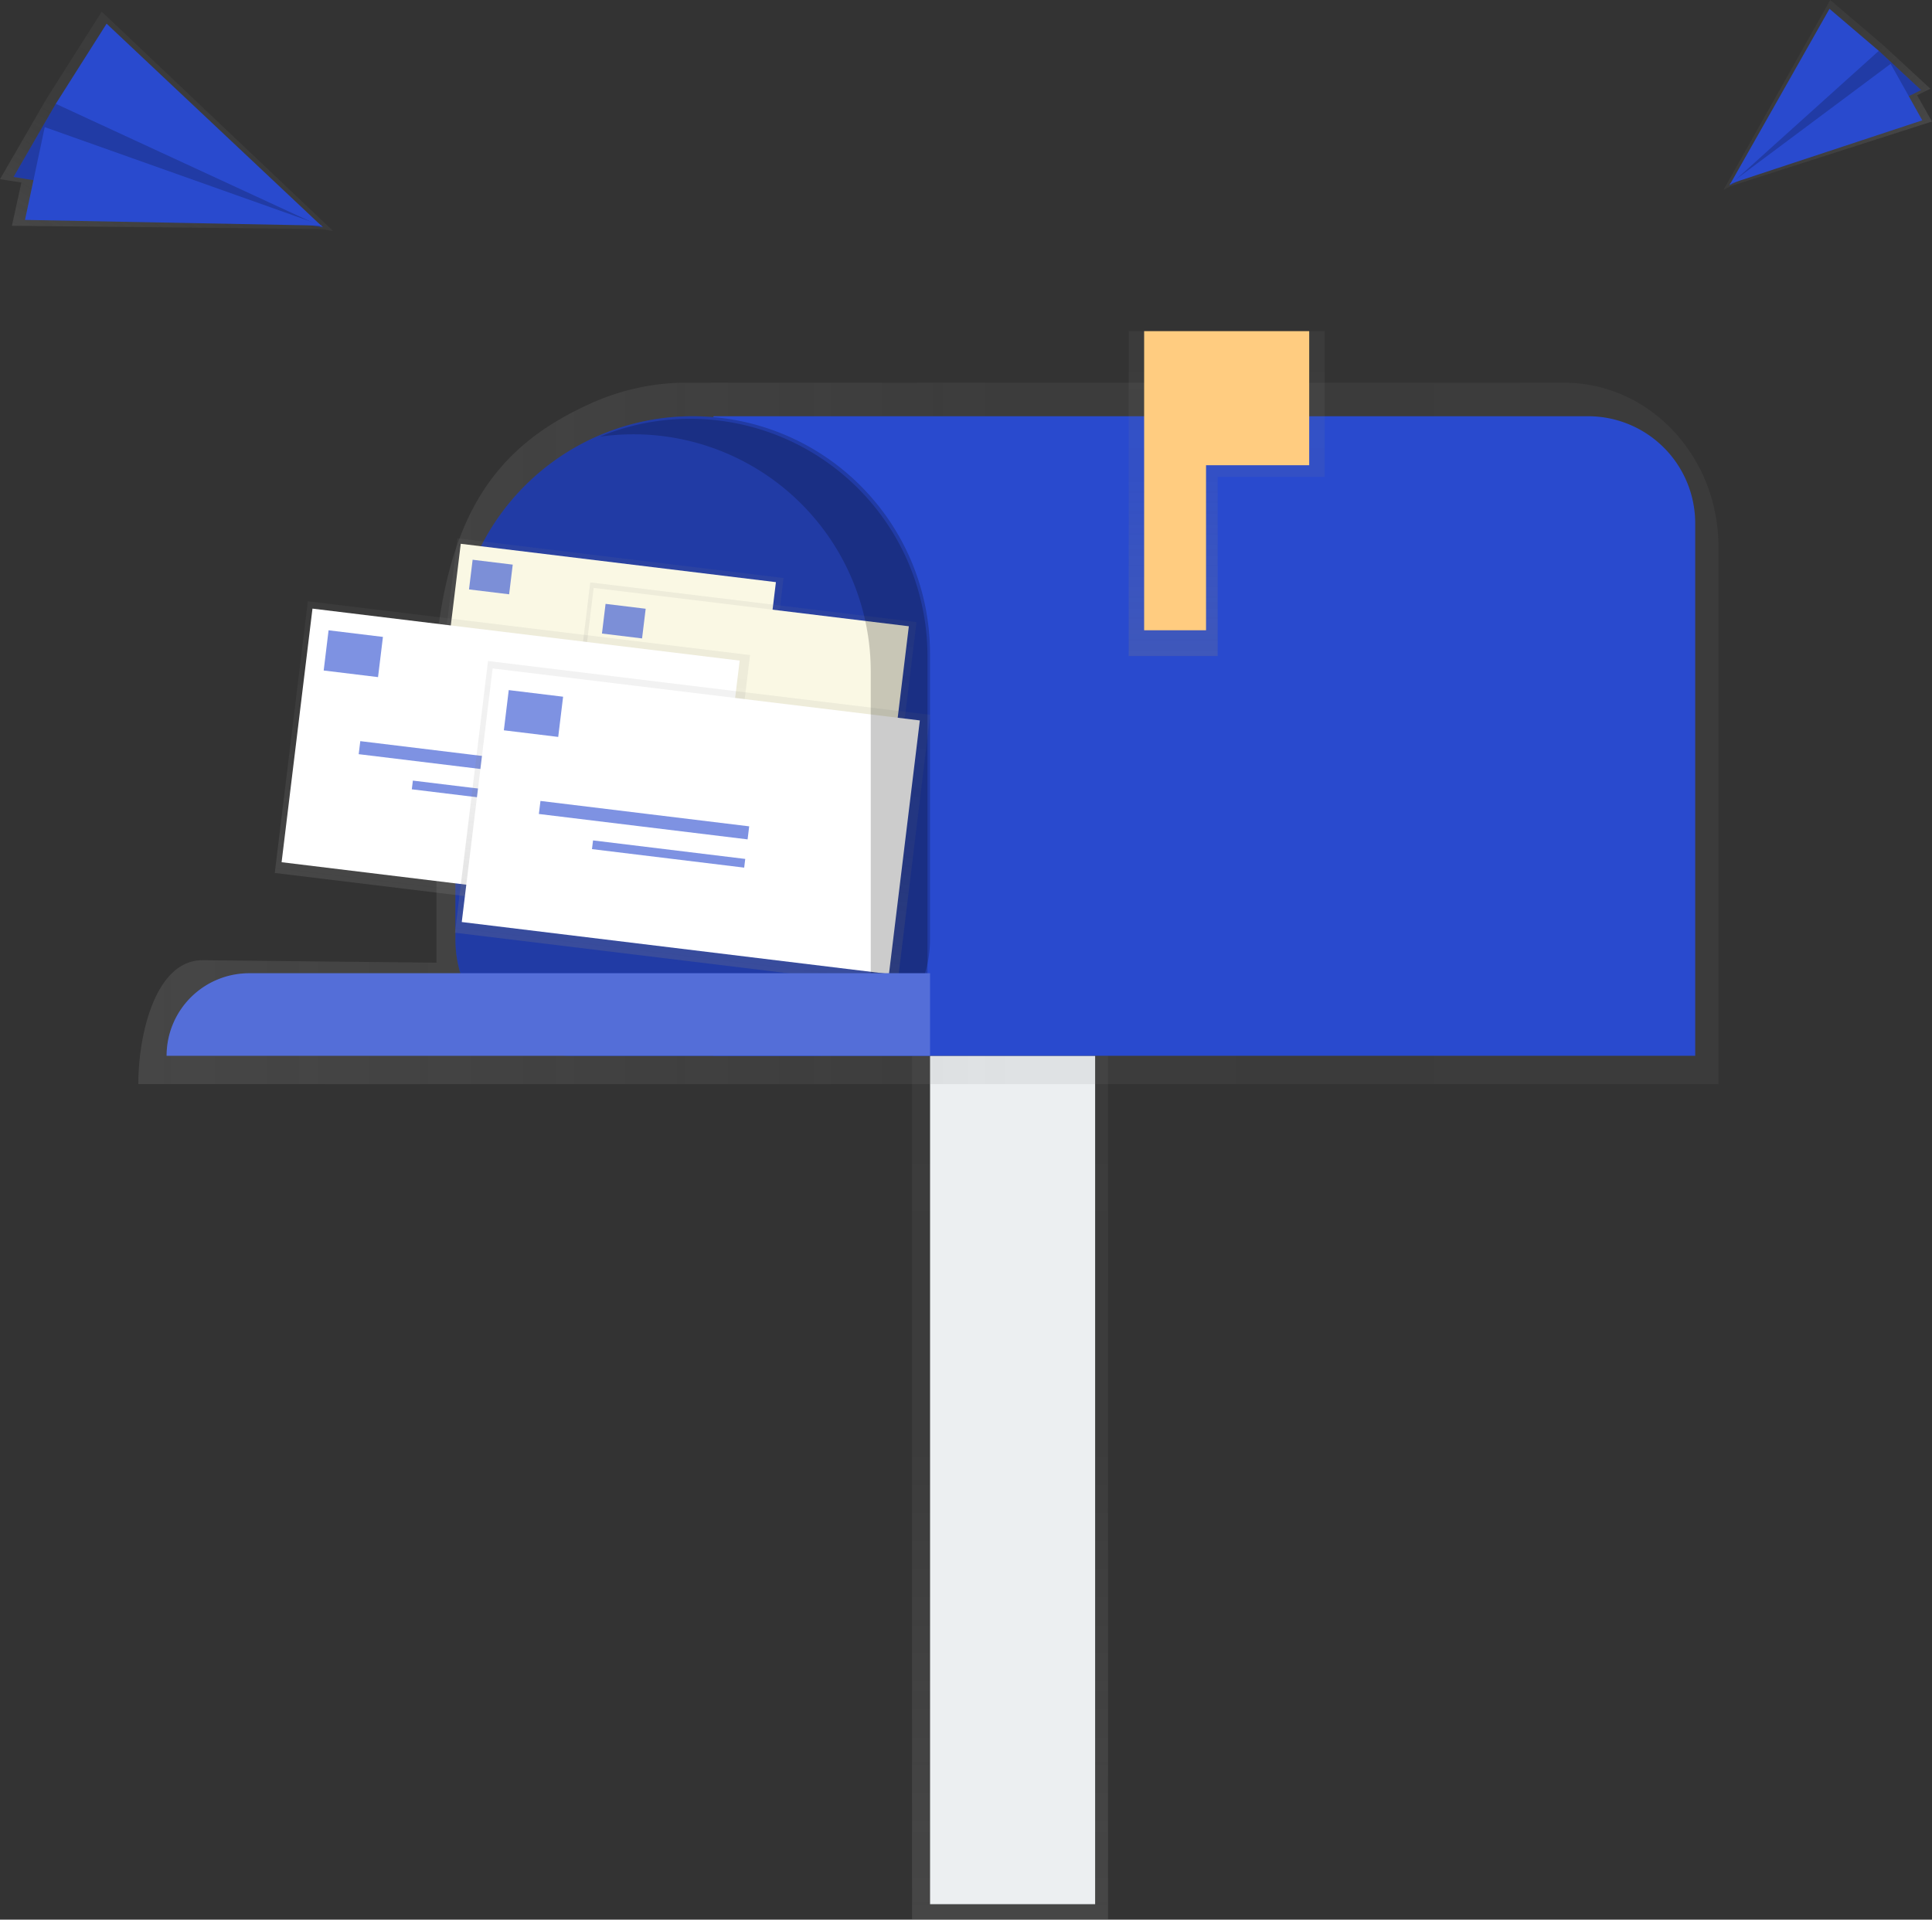 <svg data-name="Layer 1" xmlns="http://www.w3.org/2000/svg" xmlns:xlink="http://www.w3.org/1999/xlink" width="733.51" height="728.97"><rect width="100%" height="100%" fill="#333333" stroke="none"/><defs><linearGradient id="a" x1="383.47" y1="728.97" x2="383.47" y2="400.92" gradientUnits="userSpaceOnUse"><stop offset="0" stop-color="gray" stop-opacity=".25"/><stop offset=".54" stop-color="gray" stop-opacity=".12"/><stop offset="1" stop-color="gray" stop-opacity=".1"/></linearGradient><linearGradient id="b" x1="238.26" y1="361.82" x2="838.21" y2="361.82" xlink:href="#a"/><linearGradient id="c" x1="465.73" y1="249.13" x2="465.73" y2="125.75" xlink:href="#a"/><linearGradient id="d" x1="264.33" y1="382.43" x2="264.33" y2="305.75" gradientTransform="matrix(0 -1 -1 0 760.81 597.66)" xlink:href="#a"/><linearGradient id="e" x1="212.21" y1="392.96" x2="212.21" y2="316.28" gradientTransform="matrix(0 -1 -1 0 821.81 562.29)" xlink:href="#a"/><linearGradient id="f" x1="295.6" y1="440.27" x2="295.6" y2="336.33" gradientTransform="matrix(0 -1 -1 0 768.63 669.04)" xlink:href="#a"/><linearGradient id="g" x1="224.95" y1="454.54" x2="224.95" y2="350.6" gradientTransform="matrix(0 -1 -1 0 851.31 621.1)" xlink:href="#a"/><linearGradient id="h" x1="627.39" y1="372.38" x2="627.39" y2="313.03" gradientTransform="matrix(-.65 .76 .76 .65 837.43 -649.66)" xlink:href="#a"/><linearGradient id="i" x1="303.02" y1="618.34" x2="303.02" y2="531.38" gradientTransform="rotate(32.36 1049.232 -85.334)" xlink:href="#a"/></defs><path fill="url('#a')" d="M346.26 400.92h74.42v328.05h-74.42z"/><path fill="#eceff1" d="M353.11 400.92h62.67V723.1h-62.67z"/><path d="M779.59 228.64H444.43a88.94 88.94 0 0 0-33.43 7.45c-34.07 15.1-53.9 38.8-59.5 91.36v121.43l-88.81-.94c-17.86 0-24.39 28.08-24.39 47.06h599.91V290.93c0-34.4-26.21-62.29-58.62-62.29z" transform="translate(-185.78 -83.31)" fill="url('#b')"/><path d="M270.85 158.06h332.08a40.68 40.68 0 0 1 40.68 40.68v202.18H270.85V158.06z" fill="#294ace"/><path d="M263 158.06a90.09 90.09 0 0 1 90.09 90.09v108.68A44.09 44.09 0 0 1 309 400.92h-92a44.09 44.09 0 0 1-44.09-44.09V248.15A90.09 90.09 0 0 1 263 158.06z" fill="#294ace"/><path d="M263 158.06a90.09 90.09 0 0 1 90.09 90.09v108.68A44.09 44.09 0 0 1 309 400.92h-92a44.09 44.09 0 0 1-44.09-44.09V248.15A90.09 90.09 0 0 1 263 158.06z" opacity=".2"/><path fill="url('#c')" d="M502.94 125.75h-74.42v123.38h33.78v-68.07h40.64v-55.31z"/><path fill="#ffcc80" d="M497.06 125.75h-62.67v113.59h23.5v-62.67h39.17v-50.92z"/><path transform="rotate(-83.06 276.792 396.563)" fill="url('#d')" d="M378.38 270.95h76.68v124.77h-76.68z"/><path fill="#faf8e4" d="m166.283 277.535 8.647-71.035 119.656 14.565-8.646 71.035z"/><path d="m193.296 225.682-15.228-1.854 1.371-11.267 15.228 1.854zm53.051 28.696-58.458-7.115.445-3.653 58.458 7.115zm-.96 7.92-42.626-5.188.296-2.433 42.626 5.189z" opacity=".6" fill="#294ace"/><path transform="rotate(-83.06 327.256 413.312)" fill="url('#e')" d="M428.85 287.7h76.68v124.77h-76.68z"/><path fill="#faf8e4" d="m216.749 294.29 8.646-71.037 119.657 14.565-8.647 71.036z"/><path d="m243.77 242.437-15.228-1.853 1.371-11.267 15.228 1.853zm53.051 28.697-58.459-7.116.445-3.653 58.459 7.116zm-.981 7.918-42.625-5.188.296-2.432 42.625 5.188z" opacity=".6" fill="#294ace"/><path transform="rotate(-83.06 240.401 436.673)" fill="url('#f')" d="M328.36 288.88H432.3V458H328.36z"/><path fill="#fff" d="m106.914 327.421 11.721-96.299 162.193 19.742-11.722 96.3z"/><path d="m143.527 257.131-20.637-2.512 1.858-15.267 20.638 2.512zm71.903 38.909-79.244-9.646.603-4.953 79.245 9.646zm-1.296 10.728-57.784-7.033.402-3.306 57.784 7.034z" opacity=".6" fill="#294ace"/><path transform="rotate(-83.06 308.803 459.376)" fill="url('#g')" d="M396.77 311.59h103.94v169.12H396.77z"/><path fill="#fff" d="m175.312 350.135 11.722-96.299 162.193 19.742-11.722 96.3z"/><path d="m211.933 279.841-20.638-2.512 1.858-15.267 20.638 2.512zm71.903 38.909-79.245-9.645.603-4.954 79.245 9.646zm-1.298 10.729-57.784-7.034.402-3.305 57.784 7.033z" opacity=".6" fill="#294ace"/><path d="M262.04 159.04a89.8 89.8 0 0 0-34.35 6.8 90.77 90.77 0 0 1 12.81-.92 90.09 90.09 0 0 1 90.09 90.09v143h21.54V249.13a90.09 90.09 0 0 0-90.09-90.09z" opacity=".2"/><path d="M94.59 369.58h258.52v31.34H63.25a31.34 31.34 0 0 1 31.34-31.34z" fill="#294ace"/><path d="M94.59 369.58h258.52v31.34H63.25a31.34 31.34 0 0 1 31.34-31.34z" fill="#fff" opacity=".2"/><path fill="url('#h')" d="m657.37 70.58-2.97 1.45.34-.61-.26.08.37-.27L694.87 0l20.46 17.45 17.56 16.25-5.04 2.46 5.66 9.99-76.14 24.43z"/><path fill="#294ace" d="m713.31 19.31 16.04 14.88-72.72 36.15 38.7-49.6 17.98-1.43z"/><path opacity=".2" d="m713.31 19.31 16.04 14.88-72.72 36.15 38.7-49.6 17.98-1.43z"/><path fill="#294ace" d="m694.59 3.35-37.96 66.99 56.68-51.03-18.72-15.96z"/><path fill="#294ace" d="m729.82 45.7-73.11 24.15 61.11-45.62 12 21.47z"/><path fill="url('#i')" d="m121.67 86.97 4.78.74-.74-.7h.41l-.64-.22L38.62 4.42 17.54 37.69 0 68.04l8.12 1.26-3.6 16.44 117.15 1.23z"/><path fill="#294ace" d="M21.18 39.42 5.16 67.19 122.6 86.31 46.96 33.64l-25.78 5.78z"/><path opacity=".2" d="M21.18 39.42 5.16 67.19 122.6 86.31 46.96 33.64l-25.78 5.78z"/><path fill="#294ace" d="m40.47 8.99 82.13 77.32L21.18 39.42 40.47 8.99z"/><path fill="#294ace" d="m9.49 83.51 112.79 2.16-105.29-37.4-7.5 35.24z"/></svg>